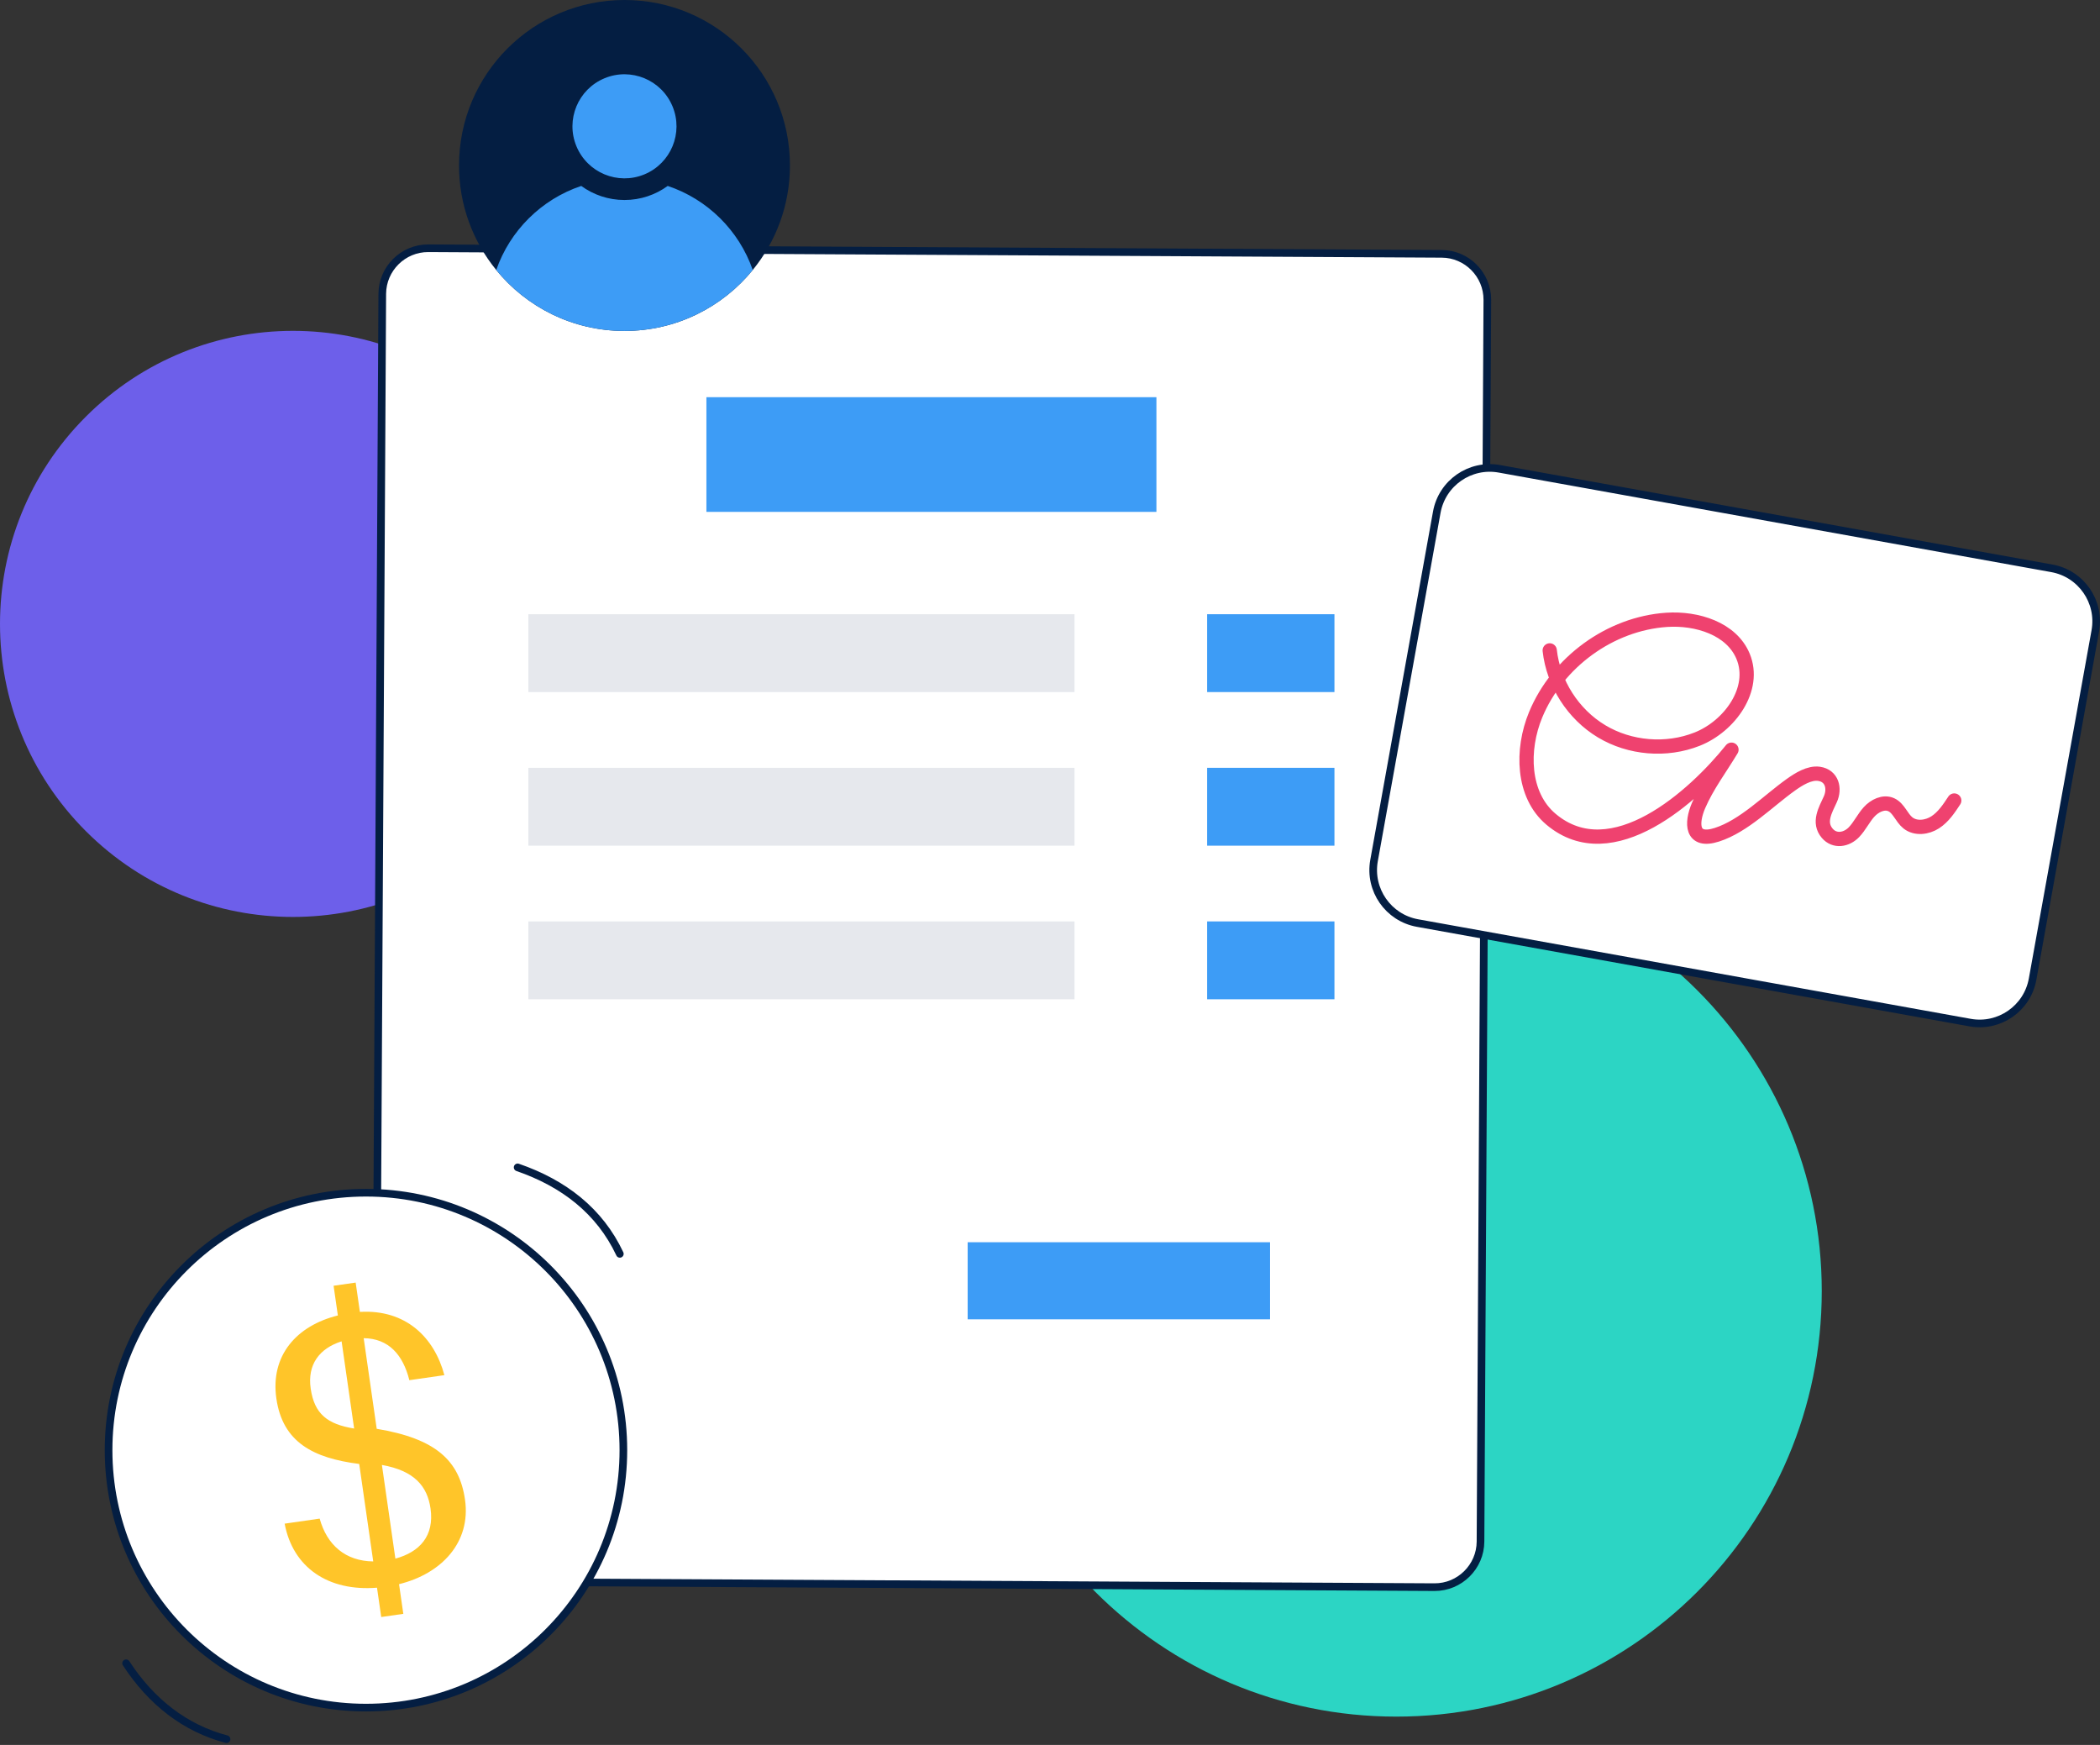 <svg width="585" height="486" viewBox="0 0 585 486" fill="none" xmlns="http://www.w3.org/2000/svg">
<rect x="0" y="0" width="585" height="486" fill="#333333" stroke="none"/>
<g clip-path="url(#clip0_1232_1341)">
<path d="M388.965 478.113C454.424 478.113 507.49 425.048 507.49 359.589C507.49 294.13 454.424 241.065 388.965 241.065C323.506 241.065 270.441 294.13 270.441 359.589C270.441 425.048 323.506 478.113 388.965 478.113Z" fill="#2CD5C4"/>
<path d="M139.334 231.482C171.209 199.608 171.209 147.929 139.334 116.054C107.459 84.179 55.78 84.179 23.906 116.054C-7.969 147.929 -7.969 199.608 23.906 231.482C55.78 263.357 107.459 263.357 139.334 231.482Z" fill="#6D5FEA"/>
<path d="M399.599 442.054L117.275 440.5C110.257 440.461 104.55 434.691 104.586 427.673L106.489 81.831C106.529 74.813 112.299 69.107 119.317 69.142L401.641 70.696C408.659 70.736 414.365 76.506 414.33 83.524L412.426 429.366C412.387 436.384 406.617 442.09 399.599 442.054Z" fill="white" stroke="#041E42" stroke-width="2.131" stroke-linejoin="round"/>
<path d="M299.329 213.853H147.191V235.537H299.329V213.853Z" fill="#E6E8ED"/>
<path d="M299.329 171.071H147.191V192.756H299.329V171.071Z" fill="#E6E8ED"/>
<path d="M299.329 256.633H147.191V278.318H299.329V256.633Z" fill="#E6E8ED"/>
<path d="M371.738 213.853H336.277V235.537H371.738V213.853Z" fill="#3D9CF6"/>
<path d="M371.738 171.071H336.277V192.756H371.738V171.071Z" fill="#3D9CF6"/>
<path d="M371.738 256.633H336.277V278.318H371.738V256.633Z" fill="#3D9CF6"/>
<path d="M322.145 110.623H196.785V142.569H322.145V110.623Z" fill="#3D9CF6"/>
<path d="M353.799 345.988H269.562V367.455H353.799V345.988Z" fill="#3D9CF6"/>
<path d="M548.806 284.813L394.872 257.087C386.721 255.618 381.303 247.82 382.771 239.669L400.243 142.669C401.712 134.517 409.51 129.1 417.661 130.568L571.596 158.294C579.747 159.763 585.165 167.561 583.696 175.712L566.225 272.712C564.756 280.864 556.958 286.281 548.806 284.813Z" fill="white" stroke="#041E42" stroke-width="2.131" stroke-linejoin="round"/>
<path d="M431.707 181.148C432.722 190.329 438.218 198.908 446.131 203.67C454.047 208.432 464.198 209.266 472.784 205.862C481.88 202.255 489.322 191.872 485.587 182.83C482.379 175.056 472.691 172.08 464.301 172.636C448.505 173.688 433.842 184.452 427.786 199.079C423.769 208.781 424.04 221.423 432.074 228.184C449.1 242.513 472.011 221.676 482.34 208.799C479.26 213.942 475.568 218.786 473.187 224.321C471.027 229.343 471.155 234.793 478.298 232.486C485.861 230.049 492.515 223.109 498.92 218.547C501.013 217.057 504.028 215.132 506.733 215.524C510.358 216.052 511.235 219.627 509.866 222.635C508.508 225.615 506.434 229.043 509.011 232.077C511.096 234.529 514.41 233.923 516.47 231.77C518.082 230.084 519.083 227.896 520.641 226.164C522.202 224.428 524.725 223.163 526.849 224.132C528.959 225.098 529.694 227.764 531.511 229.204C533.632 230.883 536.836 230.494 539.103 229.022C541.37 227.55 542.917 225.223 544.4 222.959" fill="white"/>
<path d="M431.707 181.148C432.722 190.329 438.218 198.908 446.131 203.67C454.047 208.432 464.198 209.266 472.784 205.862C481.88 202.255 489.322 191.872 485.587 182.83C482.379 175.056 472.691 172.08 464.301 172.636C448.505 173.688 433.842 184.452 427.786 199.079C423.769 208.781 424.04 221.423 432.074 228.184C449.1 242.513 472.011 221.676 482.34 208.799C479.26 213.942 475.568 218.786 473.187 224.321C471.027 229.343 471.155 234.793 478.298 232.486C485.861 230.049 492.515 223.109 498.92 218.547C501.013 217.057 504.028 215.132 506.733 215.524C510.358 216.052 511.235 219.627 509.866 222.635C508.508 225.615 506.434 229.043 509.011 232.077C511.096 234.529 514.41 233.923 516.47 231.77C518.082 230.084 519.083 227.896 520.641 226.164C522.202 224.428 524.725 223.163 526.849 224.132C528.959 225.098 529.694 227.764 531.511 229.204C533.632 230.883 536.836 230.494 539.103 229.022C541.37 227.55 542.917 225.223 544.4 222.959" stroke="#EF426F" stroke-width="3.971" stroke-linecap="round" stroke-linejoin="round"/>
<path d="M220.056 46.086C220.056 57.114 216.181 67.25 209.702 75.184C201.262 85.556 188.388 92.175 173.967 92.175C159.546 92.175 146.672 85.556 138.232 75.195C131.753 67.265 127.871 57.128 127.871 46.09C127.871 20.627 148.508 0.001 173.967 0.001C199.426 0.001 220.056 20.627 220.056 46.086Z" fill="#041E42"/>
<path d="M209.697 75.185C201.268 85.556 188.383 92.175 173.962 92.175C159.542 92.175 146.668 85.556 138.238 75.195C142.07 64.186 150.856 55.499 161.915 51.786C165.298 54.245 169.464 55.706 173.962 55.706C178.46 55.706 182.627 54.245 186.009 51.786C197.076 55.492 205.862 64.178 209.693 75.188L209.697 75.185Z" fill="#3D9CF6"/>
<path d="M179.508 48.57C186.902 45.507 190.414 37.03 187.351 29.635C184.288 22.241 175.811 18.729 168.416 21.792C161.022 24.855 157.51 33.332 160.573 40.727C163.636 48.121 172.114 51.633 179.508 48.57Z" fill="#3D9CF6"/>
<path d="M63.108 484.394C51.584 481.375 42.136 474.004 35.125 463.251" stroke="#041E42" stroke-width="2.131" stroke-linecap="round" stroke-linejoin="round"/>
<path d="M144.199 325.138C157.045 329.568 167.053 337.281 172.667 349.225" stroke="#041E42" stroke-width="2.131" stroke-linecap="round" stroke-linejoin="round"/>
<path d="M101.951 475.605C141.552 475.605 173.655 443.501 173.655 403.9C173.655 364.299 141.552 332.195 101.951 332.195C62.349 332.195 30.246 364.299 30.246 403.9C30.246 443.501 62.349 475.605 101.951 475.605Z" fill="white" stroke="#041E42" stroke-width="2.131" stroke-linejoin="round"/>
<path d="M111.162 441.217L112.352 449.489L106.201 450.373L105.024 442.207C91.434 443.298 81.593 436.594 79.294 424.369L89.05 422.964C91.088 430.356 96.274 434.808 103.973 434.89L100.067 407.742C87.275 406.116 78.742 401.714 76.988 389.521C75.263 377.538 82.62 369.227 94.118 366.382L92.928 358.11L99.079 357.226L100.256 365.392C113.03 364.636 120.974 372.477 123.79 383.006L114.035 384.41C112.256 377.307 108.25 372.794 101.311 372.709L104.943 397.951C121.356 400.677 127.967 406.761 129.539 417.686C131.246 429.562 122.985 438.33 111.166 441.22L111.162 441.217ZM98.652 397.876L95.159 373.589C88.95 375.567 85.589 380.055 86.548 386.734C87.571 393.841 91.224 396.671 98.652 397.876ZM110.143 434.11C116.915 432.27 121.031 427.78 119.934 420.145C119.05 413.993 115.5 409.634 106.39 408.02L110.143 434.11Z" fill="#FFC529"/>
</g>
<defs>
<clipPath id="clip0_1232_1341">
<rect width="585" height="485.455" fill="white"/>
</clipPath>
</defs>
</svg>
